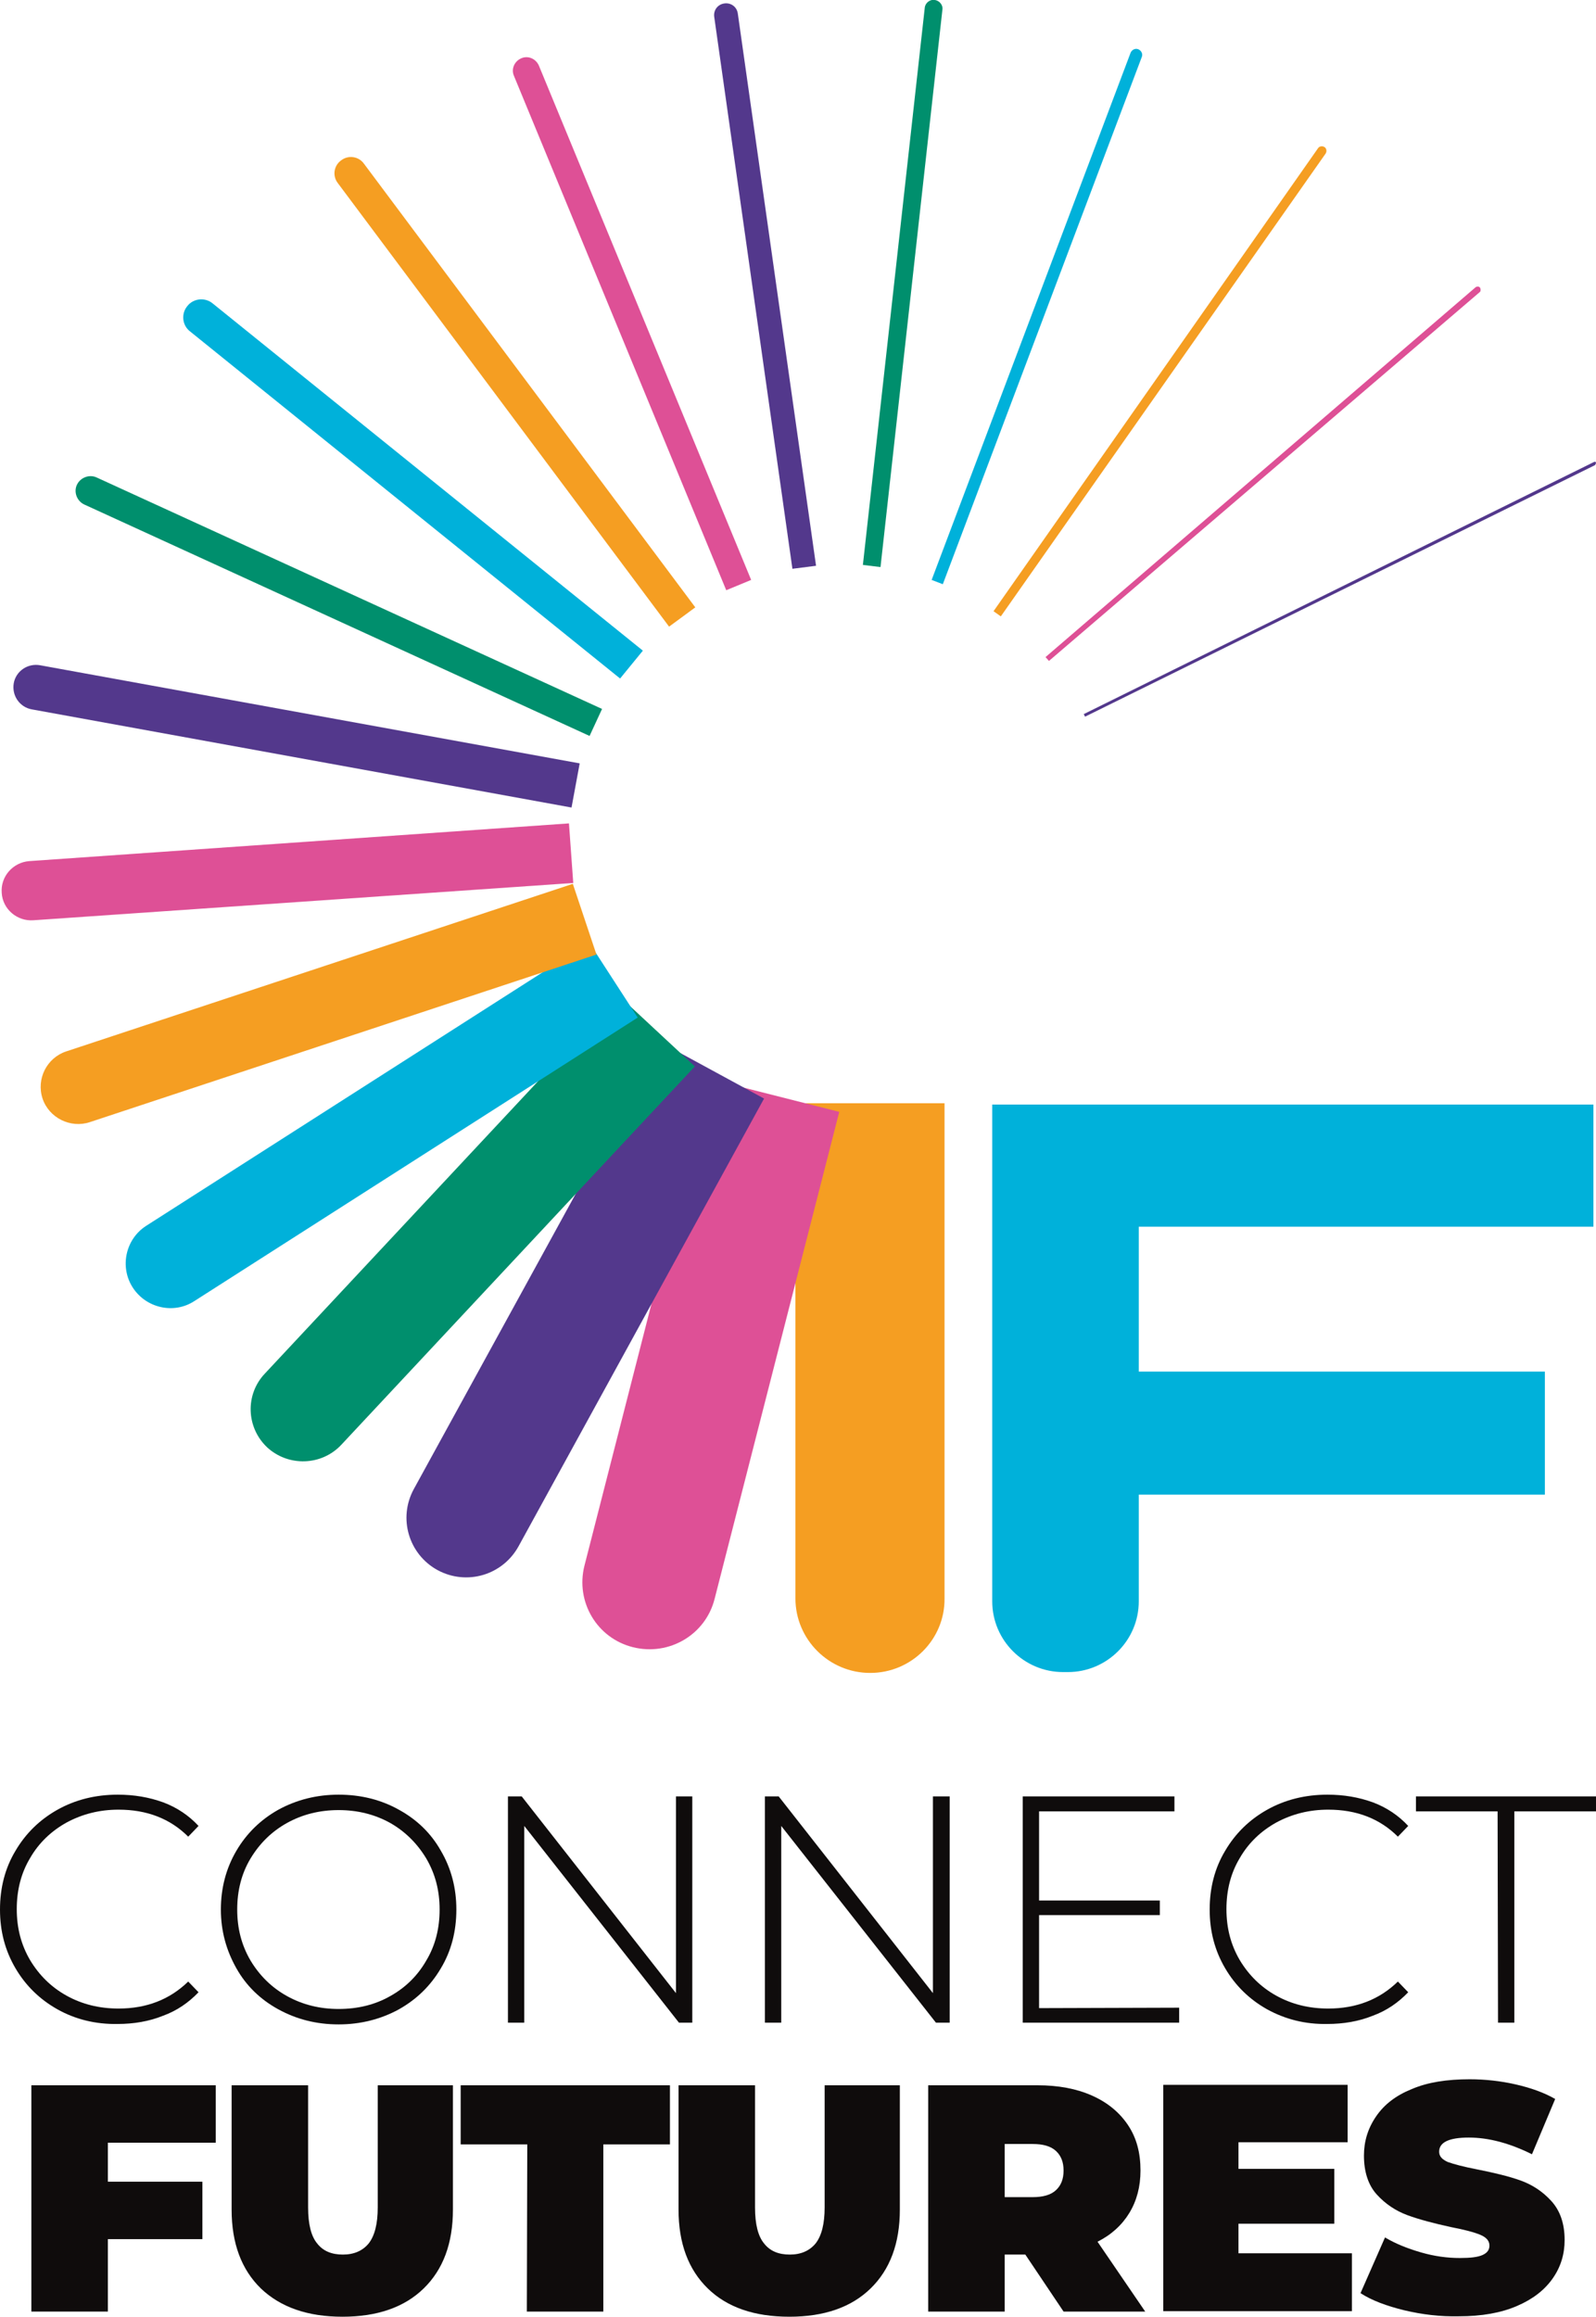 <svg xmlns="http://www.w3.org/2000/svg" width="175" height="254" viewBox="0 0 175 254" fill="none"><g clip-path="url(#clip0_1_844)"><path d="M124.865 134.542V150.379H169.393V163.866H124.865V175.568C124.865 179.844 121.379 183.322 117.091 183.322H116.572C112.285 183.322 108.798 179.844 108.798 175.568V121.102H174.717V134.495H124.865V134.542Z" fill="#00B1DA"></path><path d="M95.416 183.416C90.893 183.416 87.217 179.75 87.217 175.239V120.961H103.568V175.239C103.615 179.75 99.939 183.416 95.416 183.416Z" fill="#F59E22"></path><path d="M69.406 180.596C65.448 179.609 63.092 175.615 64.082 171.667L77.746 118.283L92.023 121.901L78.359 175.286C77.369 179.233 73.364 181.583 69.406 180.596Z" fill="#DE5096"></path><path d="M47.967 172.137C44.81 170.398 43.632 166.451 45.376 163.255L72.281 114.194L83.778 120.444L56.873 169.506C55.129 172.701 51.171 173.876 47.967 172.137Z" fill="#53388C"></path><path d="M29.308 158.697C26.999 156.535 26.858 152.917 29.025 150.614L67.804 109.119L76.191 116.92L37.413 158.415C35.245 160.718 31.617 160.812 29.308 158.697Z" fill="#008F6D"></path><path d="M14.56 141.169C13.099 138.913 13.759 135.858 16.02 134.401L64.6 103.339L69.925 111.563L21.345 142.625C19.083 144.129 16.02 143.424 14.56 141.169Z" fill="#00B1DA"></path><path d="M4.665 120.444C3.958 118.283 5.136 115.98 7.256 115.275L62.81 96.901L65.401 104.655L9.848 123.029C7.728 123.734 5.372 122.559 4.665 120.444Z" fill="#F59E22"></path><path d="M0.188 97.888C0.047 96.102 1.414 94.551 3.204 94.41L62.386 90.275L62.857 96.807L3.675 100.895C1.885 101.036 0.283 99.673 0.188 97.888Z" fill="#DE5096"></path><path d="M62.668 88.536L3.487 77.774C2.167 77.539 1.272 76.27 1.508 74.908C1.743 73.592 3.016 72.699 4.382 72.934L63.563 83.695L62.668 88.536Z" fill="#53388C"></path><path d="M64.647 80.688L9.235 55.311C8.434 54.935 8.057 53.949 8.434 53.15C8.811 52.351 9.801 51.975 10.602 52.351L66.014 77.727L64.647 80.688Z" fill="#008F6D"></path><path d="M67.993 74.391L20.827 36.326C19.978 35.668 19.837 34.399 20.544 33.553C21.203 32.708 22.476 32.566 23.324 33.271L70.49 71.336L67.993 74.391Z" fill="#00B1DA"></path><path d="M73.364 68.704L37.035 20.066C36.423 19.267 36.611 18.14 37.413 17.576C38.214 16.965 39.344 17.153 39.91 17.951L76.239 66.59L73.364 68.704Z" fill="#F59E22"></path><path d="M79.631 64.71L56.354 8.318C56.025 7.566 56.401 6.72 57.155 6.391C57.909 6.062 58.757 6.438 59.087 7.19L82.364 63.582L79.631 64.71Z" fill="#DE5096"></path><path d="M86.887 62.36L78.312 1.833C78.218 1.128 78.689 0.47 79.443 0.376C80.149 0.282 80.809 0.752 80.903 1.504L89.479 62.031L86.887 62.36Z" fill="#53388C"></path><path d="M96.547 62.172L94.615 61.937L101.4 0.846C101.447 0.329 101.966 -0.094 102.484 -3.02428e-05C103.002 0.047 103.426 0.564 103.332 1.081L96.547 62.172Z" fill="#008F6D"></path><path d="M103.379 64.052L102.154 63.582L123.97 5.78C124.111 5.451 124.488 5.263 124.818 5.404C125.148 5.545 125.337 5.921 125.195 6.25L103.379 64.052Z" fill="#00B1DA"></path><path d="M109.74 67.577L108.939 67.013L144.514 16.26C144.655 16.025 144.985 15.978 145.221 16.119C145.456 16.26 145.503 16.589 145.362 16.824L109.74 67.577Z" fill="#F59E22"></path><path d="M162.278 31.533C162.184 31.392 161.948 31.392 161.807 31.486L114.641 72.041L115.017 72.464L162.278 32.003C162.372 31.909 162.372 31.674 162.278 31.533Z" fill="#DE5096"></path><path d="M175 50.706C174.953 50.612 174.859 50.612 174.764 50.659L118.834 78.291L118.975 78.573L174.906 50.988C174.953 50.894 175 50.8 175 50.706Z" fill="#53388C"></path><path d="M11.827 234.921V239.197H22.193V245.494H11.827V253.436H3.44V228.624H23.654V234.921H11.827Z" fill="#0F0C0C"></path><path d="M28.601 250.898C26.481 248.831 25.397 245.964 25.397 242.252V228.624H33.784V242.017C33.784 243.849 34.114 245.165 34.774 245.964C35.434 246.81 36.376 247.186 37.601 247.186C38.826 247.186 39.769 246.763 40.428 245.964C41.088 245.118 41.418 243.802 41.418 242.017V228.624H49.663V242.252C49.663 245.964 48.58 248.831 46.459 250.898C44.339 252.966 41.37 254 37.554 254C33.737 254 30.769 252.966 28.601 250.898Z" fill="#0F0C0C"></path><path d="M57.815 235.109H50.512V228.624H73.459V235.109H66.155V253.436H57.768L57.815 235.109Z" fill="#0F0C0C"></path><path d="M77.605 250.898C75.485 248.831 74.401 245.964 74.401 242.252V228.624H82.788V242.017C82.788 243.849 83.118 245.165 83.778 245.964C84.437 246.81 85.38 247.186 86.605 247.186C87.83 247.186 88.772 246.763 89.432 245.964C90.092 245.118 90.421 243.802 90.421 242.017V228.624H98.667V242.252C98.667 245.964 97.584 248.831 95.463 250.898C93.343 252.966 90.374 254 86.558 254C82.694 254 79.725 252.966 77.605 250.898Z" fill="#0F0C0C"></path><path d="M112.426 247.186H110.164V253.436H101.777V228.624H113.745C116.054 228.624 118.033 228.999 119.729 229.751C121.426 230.503 122.745 231.584 123.687 232.994C124.63 234.404 125.054 236.049 125.054 237.975C125.054 239.761 124.63 241.312 123.829 242.628C123.028 243.943 121.85 245.024 120.342 245.776L125.572 253.436H116.62L112.426 247.186ZM115.771 235.814C115.206 235.297 114.358 235.062 113.227 235.062H110.164V240.889H113.227C114.358 240.889 115.206 240.654 115.771 240.137C116.337 239.62 116.62 238.915 116.62 237.975C116.62 237.035 116.337 236.33 115.771 235.814Z" fill="#0F0C0C"></path><path d="M148.236 247.092V253.389H127.551V228.577H147.765V234.874H135.797V237.787H146.305V243.802H135.797V247.045H148.236V247.092Z" fill="#0F0C0C"></path><path d="M153.985 253.295C152.053 252.825 150.404 252.214 149.179 251.415L151.865 245.306C153.043 246.011 154.362 246.528 155.823 246.951C157.283 247.374 158.697 247.562 160.063 247.562C161.241 247.562 162.042 247.468 162.561 247.233C163.079 246.998 163.315 246.669 163.315 246.199C163.315 245.682 162.985 245.306 162.325 245.024C161.665 244.742 160.582 244.46 159.121 244.178C157.189 243.755 155.587 243.332 154.315 242.863C153.043 242.393 151.912 241.641 150.969 240.607C150.027 239.573 149.556 238.116 149.556 236.33C149.556 234.78 149.98 233.37 150.875 232.054C151.77 230.738 153.043 229.751 154.786 229.046C156.529 228.295 158.65 227.966 161.147 227.966C162.843 227.966 164.54 228.154 166.189 228.529C167.838 228.905 169.299 229.422 170.524 230.127L167.979 236.189C165.529 234.968 163.22 234.357 161.053 234.357C158.885 234.357 157.802 234.874 157.802 235.907C157.802 236.424 158.131 236.753 158.744 237.035C159.404 237.27 160.44 237.552 161.901 237.834C163.786 238.21 165.388 238.586 166.707 239.056C168.026 239.526 169.157 240.278 170.1 241.312C171.042 242.346 171.56 243.755 171.56 245.588C171.56 247.139 171.136 248.549 170.241 249.818C169.346 251.086 168.074 252.073 166.33 252.825C164.587 253.577 162.466 253.953 159.969 253.953C157.943 254 155.964 253.765 153.985 253.295Z" fill="#0F0C0C"></path><path d="M6.314 220.306C4.382 219.225 2.827 217.721 1.696 215.794C0.565 213.867 0 211.753 0 209.356C0 206.959 0.565 204.798 1.696 202.918C2.827 200.991 4.382 199.487 6.314 198.407C8.246 197.326 10.46 196.762 12.911 196.762C14.701 196.762 16.35 197.044 17.905 197.608C19.413 198.172 20.732 199.065 21.769 200.192L20.638 201.367C18.659 199.393 16.115 198.407 13.005 198.407C10.932 198.407 9.047 198.877 7.303 199.816C5.607 200.756 4.241 202.072 3.298 203.717C2.309 205.362 1.838 207.241 1.838 209.309C1.838 211.377 2.309 213.21 3.298 214.901C4.288 216.546 5.607 217.862 7.303 218.802C9 219.742 10.884 220.212 13.005 220.212C16.068 220.212 18.612 219.225 20.638 217.251L21.769 218.426C20.685 219.554 19.413 220.447 17.858 221.01C16.35 221.621 14.654 221.903 12.911 221.903C10.46 221.95 8.246 221.386 6.314 220.306Z" fill="#0F0C0C"></path><path d="M30.533 220.306C28.554 219.225 26.999 217.721 25.916 215.794C24.832 213.867 24.219 211.753 24.219 209.356C24.219 207.006 24.785 204.845 25.916 202.918C27.046 200.991 28.601 199.487 30.533 198.407C32.512 197.326 34.727 196.762 37.13 196.762C39.58 196.762 41.795 197.326 43.726 198.407C45.705 199.487 47.26 200.991 48.344 202.918C49.475 204.845 50.04 207.006 50.04 209.356C50.04 211.753 49.475 213.914 48.344 215.794C47.213 217.721 45.658 219.225 43.726 220.306C41.747 221.386 39.533 221.95 37.13 221.95C34.68 221.95 32.512 221.386 30.533 220.306ZM42.784 218.849C44.48 217.909 45.8 216.593 46.742 214.948C47.732 213.304 48.203 211.424 48.203 209.356C48.203 207.288 47.732 205.456 46.742 203.764C45.753 202.119 44.433 200.803 42.784 199.863C41.088 198.924 39.203 198.454 37.13 198.454C35.057 198.454 33.172 198.924 31.476 199.863C29.779 200.803 28.46 202.119 27.47 203.764C26.481 205.409 26.01 207.288 26.01 209.356C26.01 211.424 26.481 213.257 27.47 214.948C28.46 216.593 29.779 217.909 31.476 218.849C33.172 219.789 35.057 220.259 37.13 220.259C39.25 220.259 41.135 219.789 42.784 218.849Z" fill="#0F0C0C"></path><path d="M75.909 196.95V221.762H74.448L57.485 200.192V221.762H55.695V196.95H57.203L74.118 218.52V196.95H75.909Z" fill="#0F0C0C"></path><path d="M104.133 196.95V221.762H102.625L85.662 200.192V221.762H83.872V196.95H85.38L102.295 218.52V196.95H104.133Z" fill="#0F0C0C"></path><path d="M129.295 220.118V221.762H112.143V196.95H128.776V198.595H113.934V208.369H127.174V209.967H113.934V220.165L129.295 220.118Z" fill="#0F0C0C"></path><path d="M138.954 220.306C137.022 219.225 135.467 217.721 134.336 215.794C133.205 213.867 132.64 211.753 132.64 209.356C132.64 206.959 133.205 204.798 134.336 202.918C135.467 200.991 137.022 199.487 138.954 198.407C140.886 197.326 143.1 196.762 145.551 196.762C147.341 196.762 148.99 197.044 150.545 197.608C152.053 198.172 153.372 199.065 154.409 200.192L153.278 201.367C151.299 199.393 148.755 198.407 145.645 198.407C143.572 198.407 141.687 198.877 139.943 199.816C138.247 200.756 136.881 202.072 135.938 203.717C134.949 205.362 134.478 207.241 134.478 209.309C134.478 211.377 134.949 213.21 135.938 214.901C136.928 216.546 138.247 217.862 139.943 218.802C141.64 219.742 143.525 220.212 145.645 220.212C148.708 220.212 151.252 219.225 153.278 217.251L154.409 218.426C153.325 219.554 152.053 220.447 150.498 221.01C148.99 221.621 147.294 221.903 145.551 221.903C143.1 221.95 140.933 221.386 138.954 220.306Z" fill="#0F0C0C"></path><path d="M164.21 198.595H155.257V196.95H175V198.595H166.047V221.762H164.257L164.21 198.595Z" fill="#0F0C0C"></path></g><defs><clipPath id="clip0_1_844"><rect width="175" height="254" fill="white"></rect></clipPath></defs></svg>